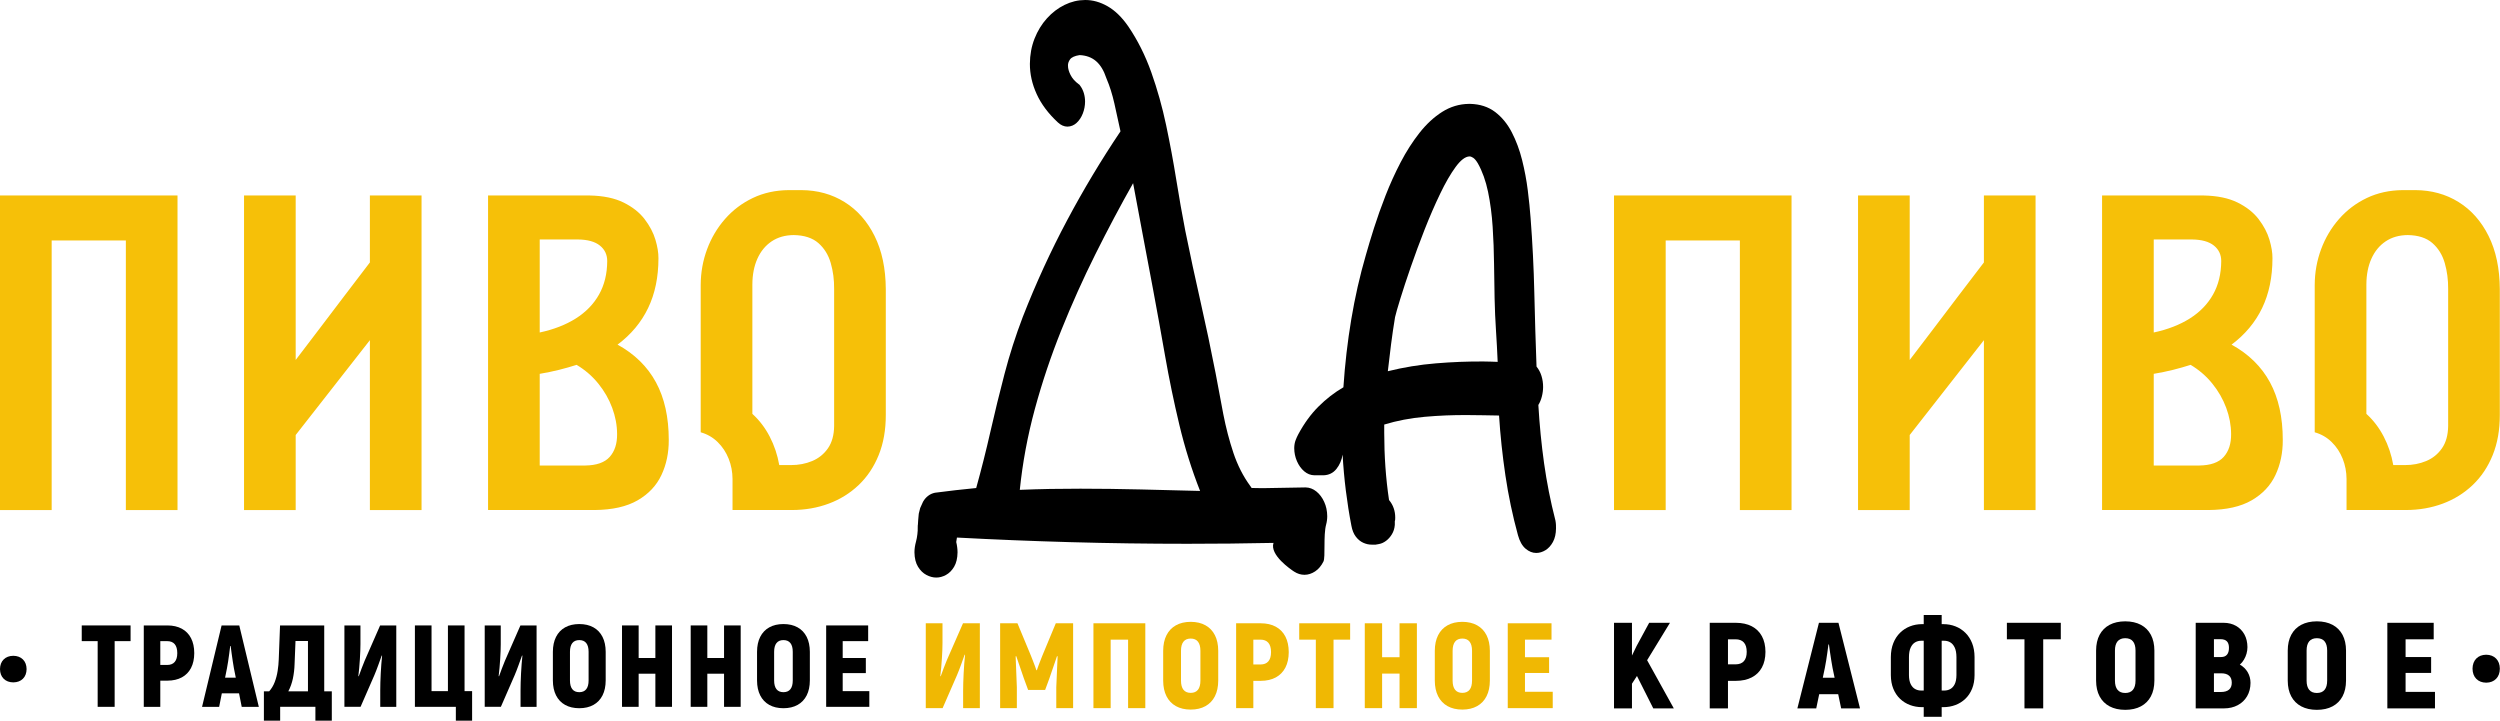 <?xml version="1.0" encoding="UTF-8"?> <svg xmlns="http://www.w3.org/2000/svg" width="603" height="174" viewBox="0 0 603 174" fill="none"> <path d="M0 123.022V47.153H42.817V123.022H30.356V57.995H12.461V123.022H0H0ZM58.86 123.022V47.151H71.321V86.82C73.104 84.491 74.988 82.018 76.973 79.397C78.96 76.777 80.988 74.102 83.06 71.373C85.129 68.642 87.181 65.951 89.216 63.3V47.152H101.677V123.022H89.216V82.05L71.321 104.921V123.022H58.86V123.022ZM117.72 123.018V47.151H142.229C145.518 47.217 148.242 47.783 150.402 48.849C152.558 49.917 154.254 51.254 155.484 52.861C156.714 54.471 157.582 56.118 158.086 57.809C158.59 59.498 158.834 60.999 158.817 62.313C158.814 66.857 157.982 70.854 156.323 74.303C154.666 77.752 152.208 80.691 148.951 83.125C153.069 85.389 156.159 88.419 158.217 92.214C160.276 96.011 161.305 100.642 161.305 106.104C161.322 109.213 160.734 112.041 159.536 114.584C158.338 117.129 156.422 119.161 153.79 120.681C151.161 122.202 147.703 122.981 143.422 123.018H117.719L117.72 123.018ZM176.686 123.018V115.537C176.678 113.819 176.367 112.185 175.751 110.639C175.135 109.094 174.254 107.759 173.109 106.634C171.966 105.51 170.601 104.719 169.01 104.267V68.726C169.022 65.719 169.534 62.852 170.546 60.125C171.56 57.394 173.001 54.959 174.877 52.821C176.749 50.681 178.985 48.993 181.582 47.753C184.179 46.514 187.068 45.882 190.249 45.855H193.282C197.183 45.876 200.663 46.836 203.717 48.739C206.773 50.642 209.183 53.369 210.949 56.919C212.717 60.473 213.618 64.733 213.654 69.701V100.041C213.662 103.678 213.091 106.917 211.943 109.757C210.796 112.598 209.19 115.005 207.125 116.974C205.058 118.946 202.651 120.445 199.903 121.47C197.155 122.495 194.187 123.013 190.992 123.018H176.686L176.686 123.018ZM147.068 110.195C148.276 108.837 148.868 107.002 148.844 104.694C148.835 102.575 148.441 100.467 147.661 98.368C146.884 96.267 145.765 94.319 144.311 92.522C142.856 90.723 141.111 89.218 139.078 88.002C137.724 88.437 136.31 88.839 134.833 89.209C133.359 89.576 131.806 89.897 130.181 90.17V112.282H141.141C143.881 112.251 145.857 111.556 147.068 110.196V110.195ZM195.896 111.202C197.465 110.547 198.733 109.522 199.7 108.132C200.666 106.741 201.166 104.946 201.193 102.75V69.701C201.215 67.494 200.941 65.407 200.374 63.442C199.806 61.474 198.811 59.869 197.389 58.625C195.965 57.382 193.983 56.739 191.441 56.698C189.374 56.715 187.597 57.224 186.111 58.222C184.626 59.222 183.483 60.614 182.683 62.397C181.883 64.178 181.48 66.251 181.472 68.616V99.823C183.159 101.361 184.554 103.187 185.654 105.31C186.758 107.429 187.525 109.718 187.957 112.177H190.79C192.625 112.182 194.326 111.856 195.895 111.202L195.896 111.202ZM138.888 76.814C141.313 75.282 143.18 73.359 144.485 71.044C145.789 68.73 146.448 66.036 146.461 62.962C146.46 61.417 145.869 60.171 144.684 59.223C143.502 58.274 141.742 57.786 139.407 57.76H130.181V80.197C133.561 79.472 136.462 78.345 138.887 76.814L138.888 76.814Z" fill="#F6C008"></path> <path d="M389.3 123.022V47.153H432.118V123.022H419.657V57.995H401.763V123.022H389.3H389.3ZM448.16 123.022V47.151H460.622V86.82C462.405 84.491 464.288 82.018 466.274 79.397C468.259 76.777 470.288 74.102 472.359 71.373C474.429 68.642 476.482 65.951 478.517 63.3V47.152H490.978V123.022H478.517V82.05L460.622 104.921V123.022H448.16V123.022ZM507.019 123.018V47.151H531.53C534.819 47.217 537.544 47.783 539.702 48.849C541.859 49.917 543.554 51.254 544.784 52.861C546.014 54.471 546.882 56.118 547.386 57.809C547.89 59.498 548.135 60.999 548.118 62.313C548.112 66.857 547.282 70.854 545.625 74.303C543.967 77.752 541.507 80.691 538.251 83.125C542.37 85.389 545.459 88.419 547.518 92.214C549.576 96.011 550.606 100.642 550.606 106.104C550.623 109.213 550.034 112.041 548.835 114.584C547.636 117.129 545.722 119.161 543.091 120.681C540.461 122.202 537.005 122.981 532.723 123.018H507.019L507.019 123.018ZM565.986 123.018V115.537C565.979 113.819 565.667 112.185 565.051 110.639C564.435 109.094 563.555 107.759 562.41 106.634C561.267 105.51 559.901 104.719 558.31 104.267V68.726C558.323 65.719 558.835 62.852 559.847 60.125C560.859 57.394 562.302 54.959 564.177 52.821C566.05 50.681 568.286 48.993 570.882 47.753C573.481 46.514 576.369 45.882 579.549 45.855H582.583C586.483 45.876 589.963 46.836 593.018 48.739C596.074 50.642 598.483 53.369 600.25 56.919C602.018 60.473 602.919 64.733 602.955 69.701V100.041C602.963 103.678 602.392 106.917 601.244 109.757C600.098 112.598 598.491 115.005 596.424 116.974C594.359 118.946 591.951 120.445 589.204 121.47C586.456 122.495 583.487 123.013 580.293 123.018H565.985L565.986 123.018ZM536.366 110.195C537.575 108.837 538.169 107.002 538.143 104.694C538.134 102.575 537.741 100.467 536.962 98.368C536.183 96.267 535.066 94.319 533.61 92.522C532.156 90.723 530.41 89.218 528.378 88.002C527.025 88.437 525.611 88.839 524.134 89.209C522.658 89.576 521.108 89.897 519.482 90.17V112.282H530.441C533.182 112.251 535.158 111.556 536.366 110.196V110.195ZM585.197 111.202C586.765 110.547 588.033 109.522 589 108.132C589.968 106.741 590.466 104.946 590.494 102.75V69.701C590.515 67.494 590.242 65.407 589.674 63.442C589.107 61.474 588.111 59.869 586.689 58.625C585.266 57.382 583.283 56.739 580.742 56.698C578.675 56.715 576.898 57.224 575.413 58.222C573.926 59.222 572.784 60.614 571.984 62.397C571.184 64.178 570.782 66.251 570.772 68.616V99.823C572.46 101.361 573.854 103.187 574.955 105.31C576.059 107.429 576.826 109.718 577.258 112.177H580.091C581.926 112.182 583.627 111.856 585.197 111.202L585.197 111.202ZM528.189 76.814C530.614 75.282 532.48 73.359 533.785 71.044C535.089 68.73 535.748 66.036 535.762 62.962C535.761 61.417 535.167 60.171 533.985 59.223C532.803 58.274 531.043 57.786 528.707 57.76H519.482V80.197C522.862 79.472 525.763 78.345 528.189 76.814L528.189 76.814Z" fill="#F6C008"></path> <path d="M305.233 117.736C304.682 117.736 304.138 117.733 303.594 117.73C303.05 117.724 302.485 117.717 301.895 117.702C301.885 117.69 301.838 117.616 301.746 117.48C301.657 117.345 301.576 117.231 301.501 117.133C299.833 114.842 298.5 112.213 297.499 109.239C296.506 106.261 295.686 103.128 295.049 99.841C294.414 96.553 293.8 93.293 293.213 90.067C292.086 84.273 290.873 78.521 289.576 72.799C288.277 67.075 287.046 61.356 285.888 55.64C285.14 51.784 284.415 47.681 283.715 43.336C283.017 38.992 282.204 34.613 281.272 30.194C280.338 25.782 279.148 21.538 277.701 17.464C276.254 13.396 274.406 9.704 272.159 6.394C270.627 4.173 268.961 2.547 267.165 1.52C265.367 0.492 263.552 -0.013 261.716 0C260.003 0.011 258.357 0.406 256.773 1.183C255.19 1.958 253.771 3.042 252.517 4.434C251.259 5.827 250.266 7.454 249.531 9.317C248.799 11.184 248.423 13.208 248.409 15.396C248.398 17.846 248.945 20.278 250.046 22.692C251.146 25.104 252.848 27.382 255.147 29.516C255.496 29.847 255.87 30.099 256.265 30.277C256.662 30.452 257.061 30.54 257.462 30.544C258.303 30.523 259.046 30.221 259.683 29.631C260.321 29.042 260.817 28.291 261.175 27.374C261.532 26.458 261.713 25.499 261.719 24.495C261.719 23.813 261.622 23.137 261.425 22.465C261.226 21.796 260.917 21.18 260.499 20.62L260.35 20.423L260.162 20.291C259.278 19.637 258.632 18.904 258.216 18.08C257.802 17.263 257.596 16.528 257.598 15.879C257.565 15.353 257.732 14.834 258.094 14.325C258.457 13.817 259.224 13.473 260.389 13.29C261.985 13.356 263.305 13.84 264.357 14.74C265.413 15.642 266.238 17.003 266.841 18.822L266.877 18.922L266.918 19.02C267.656 20.742 268.278 22.718 268.786 24.952C269.29 27.188 269.786 29.432 270.262 31.678C265.632 38.566 261.339 45.717 257.388 53.138C253.432 60.554 249.874 68.314 246.706 76.418C244.97 80.972 243.497 85.564 242.291 90.188C241.08 94.816 239.953 99.433 238.904 104.041C237.858 108.653 236.71 113.209 235.457 117.713C233.811 117.874 232.161 118.05 230.51 118.232C228.859 118.417 227.212 118.618 225.567 118.841L225.532 118.845L225.499 118.851C224.888 118.98 224.337 119.228 223.851 119.606C223.366 119.977 222.962 120.448 222.641 121.014L221.951 122.535L221.614 123.872L221.594 124.038C221.498 124.971 221.426 125.894 221.381 126.814C221.335 127.729 221.313 128.643 221.313 129.548C221.32 131.299 221.366 125.072 221.381 126.814C221.385 127.523 221.345 128.202 221.274 128.844C221.199 129.487 221.09 130.084 220.941 130.636C220.822 131.064 220.727 131.499 220.662 131.936C220.598 132.375 220.566 132.801 220.566 133.226C220.588 134.647 220.877 135.81 221.43 136.709C221.981 137.604 222.659 138.262 223.463 138.683C224.268 139.103 225.059 139.312 225.838 139.306C226.602 139.312 227.377 139.103 228.157 138.683C228.937 138.264 229.594 137.604 230.127 136.712C230.658 135.816 230.938 134.655 230.959 133.232C230.959 132.832 230.931 132.42 230.875 132C230.824 131.58 230.746 131.158 230.643 130.738L230.814 129.659C239.829 130.14 248.905 130.509 258.048 130.764C267.52 131.031 276.986 131.162 286.44 131.162C289.902 131.162 293.352 131.146 296.801 131.108C300.25 131.071 303.707 131.016 307.168 130.946C306.207 133.861 311.347 137.355 312.143 137.871C312.939 138.383 313.771 138.643 314.64 138.643C315.529 138.639 316.383 138.363 317.203 137.823C318.019 137.282 318.689 136.49 319.212 135.446C319.737 134.401 319.152 129.134 319.866 126.504C319.957 126.177 320.022 125.84 320.064 125.499C320.11 125.16 320.129 124.825 320.129 124.488C320.118 123.249 319.876 122.104 319.4 121.064C318.928 120.018 318.297 119.177 317.509 118.544C316.724 117.908 315.849 117.581 314.897 117.564L305.232 117.734L305.233 117.736ZM273.305 44.181C274.096 48.324 274.883 52.535 275.668 56.808C276.456 61.08 277.258 65.348 278.084 69.615C279.062 74.839 280.036 80.235 281.013 85.807C281.988 91.377 283.136 96.924 284.458 102.458C285.777 107.989 287.444 113.307 289.459 118.414C284.693 118.285 279.903 118.165 275.078 118.053C270.251 117.938 265.427 117.877 260.607 117.872C258.163 117.872 255.735 117.892 253.325 117.932C250.915 117.976 248.463 118.05 245.975 118.15C246.639 111.642 247.845 105.156 249.596 98.692C251.352 92.229 253.488 85.86 256.009 79.583C258.528 73.313 261.269 67.21 264.235 61.267C267.2 55.333 270.22 49.637 273.305 44.181V44.181Z" fill="black"></path> <path d="M353.903 100.114C355.257 100.118 356.558 100.132 357.803 100.158C359.051 100.185 360.306 100.206 361.571 100.226C361.87 104.986 362.384 109.804 363.106 114.679C363.829 119.557 364.838 124.363 366.137 129.102C366.545 130.572 367.155 131.655 367.973 132.345C368.787 133.035 369.646 133.377 370.549 133.372C371.306 133.369 372.047 133.146 372.773 132.703C373.495 132.254 374.094 131.594 374.57 130.718C375.046 129.846 375.291 128.761 375.31 127.475C375.314 127.232 375.31 126.953 375.298 126.633C375.285 126.317 375.246 125.962 375.178 125.582L375.162 125.505L375.142 125.434C373.977 120.884 373.074 116.317 372.43 111.736C371.789 107.152 371.329 102.467 371.05 97.68C371.413 97.104 371.692 96.428 371.893 95.649C372.093 94.868 372.193 94.096 372.197 93.338C372.199 92.423 372.07 91.537 371.807 90.68C371.546 89.826 371.143 89.072 370.61 88.414C370.394 82.556 370.215 76.619 370.077 70.596C369.941 64.573 369.639 58.568 369.177 52.583C369.027 50.55 368.804 48.32 368.499 45.893C368.196 43.465 367.738 41.036 367.134 38.612C366.529 36.187 365.701 33.957 364.65 31.923C363.602 29.892 362.258 28.251 360.621 27.008C358.983 25.767 356.979 25.115 354.609 25.055H354.309C351.991 25.085 349.838 25.731 347.85 26.988C345.865 28.248 344.037 29.939 342.373 32.057C340.706 34.176 339.191 36.544 337.831 39.153C336.472 41.764 335.258 44.436 334.193 47.171C333.125 49.903 332.198 52.516 331.409 54.998C330.622 57.488 329.965 59.667 329.441 61.539C327.993 66.511 326.822 71.675 325.925 77.03C325.031 82.388 324.397 87.85 324.029 93.413C321.871 94.668 319.867 96.216 318.023 98.058C316.174 99.9 314.546 102.138 313.138 104.767C312.922 105.162 312.711 105.629 312.503 106.171C312.293 106.714 312.179 107.355 312.167 108.095C312.176 109.207 312.396 110.258 312.827 111.247C313.258 112.238 313.838 113.047 314.569 113.672C315.296 114.296 316.117 114.619 317.026 114.64H319.227C320.515 114.596 321.551 114.091 322.329 113.127C323.108 112.16 323.61 111.002 323.837 109.655C323.998 112.568 324.258 115.458 324.616 118.324C324.974 121.191 325.419 124.013 325.955 126.792C326.155 127.886 326.511 128.77 327.026 129.443C327.541 130.116 328.135 130.606 328.81 130.911C329.482 131.219 330.156 131.369 330.832 131.367H331.82L331.923 131.346C332.043 131.327 332.156 131.306 332.263 131.286C332.367 131.264 332.496 131.245 332.649 131.215C333.206 131.116 333.762 130.86 334.313 130.454C334.866 130.043 335.336 129.514 335.727 128.867C336.118 128.216 336.353 127.483 336.423 126.664L336.43 126.583V125.676C336.435 125.66 336.452 125.616 336.48 125.546C336.51 125.472 336.523 125.239 336.53 124.848C336.53 124.047 336.41 123.292 336.164 122.59C335.922 121.884 335.546 121.22 335.034 120.604C334.643 118.005 334.351 115.337 334.159 112.602C333.97 109.87 333.875 107.129 333.875 104.378V102.403C336.95 101.463 340.207 100.841 343.649 100.534C347.09 100.23 350.51 100.089 353.915 100.115H353.903V100.114ZM354.409 37.728C354.671 37.715 354.978 37.826 355.33 38.055C355.688 38.291 356.056 38.733 356.452 39.39C357.545 41.333 358.368 43.63 358.918 46.274C359.465 48.917 359.834 51.736 360.029 54.724C360.224 57.71 360.333 60.689 360.365 63.658C360.395 66.629 360.44 69.41 360.498 72.003C360.556 74.665 360.666 77.241 360.832 79.725C360.993 82.206 361.13 84.726 361.238 87.282C360.715 87.262 360.168 87.245 359.588 87.225C359.012 87.201 358.429 87.191 357.847 87.189C354.151 87.163 350.329 87.311 346.377 87.636C342.432 87.957 338.553 88.593 334.744 89.54C334.984 87.408 335.241 85.251 335.521 83.065C335.802 80.883 336.122 78.69 336.488 76.49C336.673 75.675 337.1 74.182 337.768 72.017C338.433 69.855 339.272 67.313 340.28 64.391C341.289 61.472 342.4 58.467 343.613 55.378C344.826 52.293 346.073 49.417 347.354 46.753C348.633 44.088 349.881 41.933 351.09 40.282C352.301 38.629 353.408 37.779 354.409 37.729V37.728Z" fill="black"></path> <path d="M3.206 164.591C4.181 164.578 4.957 164.284 5.532 163.71C6.107 163.135 6.4 162.361 6.413 161.385C6.4 160.41 6.106 159.634 5.532 159.059C4.957 158.486 4.181 158.191 3.206 158.178C2.23 158.191 1.456 158.486 0.881 159.059C0.306 159.634 0.012 160.41 0 161.385C0.012 162.361 0.307 163.135 0.881 163.71C1.456 164.284 2.23 164.578 3.206 164.591Z" fill="black"></path> <path d="M31.495 150.855H19.715V154.641H23.557V170.489H27.652V154.641H31.495V150.855Z" fill="black"></path> <path d="M40.375 150.855H34.679V170.489H38.663V164.174H40.375C41.735 164.17 42.898 163.905 43.863 163.38C44.827 162.854 45.566 162.097 46.079 161.109C46.591 160.119 46.85 158.926 46.855 157.529C46.85 156.122 46.591 154.922 46.079 153.93C45.566 152.937 44.827 152.177 43.863 151.651C42.898 151.124 41.735 150.859 40.375 150.855H40.375ZM40.318 160.388H38.663V154.641H40.318C41.12 154.642 41.727 154.886 42.139 155.37C42.551 155.856 42.758 156.574 42.76 157.529C42.758 158.471 42.551 159.181 42.139 159.663C41.727 160.145 41.12 160.386 40.318 160.388Z" fill="black"></path> <path d="M58.303 170.489H62.427L57.713 150.855H53.449L48.737 170.489H52.86L53.505 167.235H57.657L58.303 170.489ZM54.291 163.449L54.74 161.205C54.834 160.727 54.929 160.171 55.025 159.541C55.12 158.91 55.21 158.267 55.297 157.614C55.382 156.962 55.458 156.363 55.525 155.819H55.637C55.705 156.363 55.782 156.962 55.871 157.614C55.962 158.267 56.054 158.91 56.15 159.541C56.246 160.171 56.336 160.727 56.422 161.205L56.871 163.449H54.29H54.291Z" fill="black"></path> <path d="M78.204 166.757V150.855H67.546L67.236 159.016C67.206 159.924 67.117 160.854 66.971 161.803C66.826 162.752 66.59 163.655 66.263 164.514C65.937 165.372 65.486 166.119 64.913 166.757H63.651V173.826H67.575V170.488H76.075V173.826H80.032V166.757H78.204ZM74.28 166.757H69.537C70.036 165.812 70.404 164.786 70.642 163.675C70.877 162.566 71.015 161.406 71.051 160.195L71.276 154.614H74.28V166.757Z" fill="black"></path> <path d="M83.072 170.488H86.968L90.282 162.887C90.615 162.099 90.925 161.304 91.212 160.499C91.5 159.695 91.788 158.892 92.079 158.091L92.162 158.175C92.093 158.799 92.031 159.478 91.975 160.21C91.918 160.943 91.872 161.688 91.834 162.446C91.795 163.203 91.766 163.929 91.745 164.627C91.725 165.326 91.715 165.951 91.715 166.506V170.489H95.583V150.855H91.687L87.951 159.382C87.688 159.989 87.443 160.611 87.214 161.25C86.987 161.889 86.755 162.518 86.52 163.139L86.436 163.055C86.514 162.433 86.583 161.772 86.645 161.074C86.707 160.377 86.76 159.681 86.804 158.985C86.848 158.29 86.881 157.634 86.904 157.017C86.928 156.401 86.94 155.861 86.94 155.399V150.856H83.072V170.489V170.488Z" fill="black"></path> <path d="M109.95 173.826H113.873V166.702H112.05V150.855H108.04V166.702H104.086V150.855H100.074V170.489H109.95V173.826Z" fill="black"></path> <path d="M116.913 170.488H120.809L124.123 162.887C124.456 162.099 124.766 161.304 125.053 160.499C125.341 159.695 125.629 158.892 125.919 158.091L126.003 158.175C125.934 158.799 125.871 159.478 125.816 160.21C125.76 160.943 125.713 161.688 125.674 162.446C125.636 163.203 125.606 163.929 125.586 164.627C125.566 165.326 125.556 165.951 125.556 166.506V170.489H129.424V150.855H125.528L121.792 159.382C121.529 159.989 121.284 160.611 121.054 161.25C120.828 161.889 120.596 162.518 120.361 163.139L120.277 163.055C120.354 162.433 120.424 161.772 120.487 161.074C120.548 160.377 120.601 159.681 120.645 158.985C120.689 158.29 120.722 157.634 120.745 157.017C120.769 156.401 120.781 155.861 120.781 155.399V150.856H116.913V170.489V170.488Z" fill="black"></path> <path d="M139.723 170.823C141.056 170.819 142.197 170.551 143.146 170.021C144.094 169.491 144.82 168.727 145.327 167.729C145.832 166.731 146.087 165.529 146.092 164.122V157.221C146.087 155.814 145.832 154.611 145.327 153.614C144.82 152.617 144.094 151.853 143.146 151.322C142.197 150.791 141.057 150.525 139.723 150.52C138.389 150.525 137.25 150.791 136.3 151.322C135.352 151.853 134.625 152.617 134.12 153.614C133.614 154.611 133.359 155.814 133.354 157.221V164.122C133.359 165.529 133.614 166.731 134.12 167.729C134.625 168.727 135.352 169.491 136.3 170.021C137.25 170.551 138.389 170.819 139.723 170.823ZM139.723 166.956C138.978 166.953 138.417 166.713 138.041 166.233C137.665 165.754 137.477 165.05 137.476 164.122V157.221C137.477 156.293 137.665 155.59 138.041 155.111C138.417 154.632 138.978 154.391 139.723 154.389C140.468 154.391 141.028 154.632 141.404 155.111C141.782 155.591 141.97 156.293 141.97 157.221V164.122C141.97 165.05 141.782 165.754 141.404 166.233C141.028 166.713 140.468 166.953 139.723 166.956Z" fill="black"></path> <path d="M158.076 150.855V158.71H154.042V150.855H150.029V170.489H154.042V162.497H158.076V170.489H162.088V150.855H158.076Z" fill="black"></path> <path d="M174.641 150.855V158.71H170.607V150.855H166.595V170.489H170.607V162.497H174.641V170.489H178.653V150.855H174.641Z" fill="black"></path> <path d="M188.967 170.823C190.3 170.819 191.441 170.551 192.389 170.021C193.338 169.491 194.064 168.727 194.571 167.729C195.076 166.731 195.331 165.529 195.336 164.122V157.221C195.331 155.814 195.076 154.611 194.571 153.614C194.064 152.617 193.338 151.853 192.389 151.322C191.441 150.791 190.3 150.525 188.967 150.52C187.633 150.525 186.493 150.791 185.544 151.322C184.596 151.853 183.869 152.617 183.364 153.614C182.858 154.611 182.602 155.814 182.599 157.221V164.122C182.602 165.529 182.858 166.731 183.364 167.729C183.869 168.727 184.596 169.491 185.544 170.021C186.493 170.551 187.633 170.819 188.967 170.823ZM188.967 166.956C188.221 166.953 187.661 166.713 187.285 166.233C186.909 165.754 186.721 165.05 186.72 164.122V157.221C186.721 156.293 186.909 155.59 187.285 155.111C187.661 154.632 188.221 154.391 188.967 154.389C189.712 154.391 190.272 154.632 190.648 155.111C191.026 155.591 191.213 156.293 191.213 157.221V164.122C191.213 165.05 191.026 165.754 190.648 166.233C190.272 166.713 189.712 166.953 188.967 166.956Z" fill="black"></path> <path d="M203.257 166.702V162.353H208.839V158.71H203.257V154.641H209.401V150.855H199.272V170.489H209.681V166.702H203.257Z" fill="black"></path> <path d="M398.77 170.863H403.723L397.284 159.243L402.796 150.219H397.78L394.745 155.821L393.63 158.123V150.219H389.3V170.863H393.63V164.905L394.837 163.047L398.77 170.863Z" fill="black"></path> <path d="M418.675 150.219H412.389V170.863H416.786V164.223H418.675C420.178 164.219 421.461 163.94 422.526 163.388C423.59 162.836 424.406 162.04 424.971 161C425.538 159.959 425.823 158.704 425.828 157.236C425.823 155.758 425.538 154.496 424.971 153.451C424.406 152.407 423.59 151.608 422.526 151.055C421.46 150.503 420.178 150.224 418.675 150.219V150.219ZM418.614 160.241H416.786V154.2H418.614C419.498 154.201 420.169 154.456 420.623 154.966C421.078 155.476 421.307 156.232 421.308 157.236C421.307 158.225 421.078 158.973 420.623 159.48C420.169 159.985 419.498 160.24 418.614 160.241Z" fill="black"></path> <path d="M444.086 170.863H448.636L443.435 150.219H438.729L433.527 170.863H438.078L438.791 167.441H443.373L444.085 170.863H444.086ZM439.658 163.462L440.153 161.102C440.258 160.599 440.362 160.015 440.468 159.352C440.573 158.688 440.673 158.012 440.769 157.327C440.863 156.64 440.947 156.011 441.021 155.439H441.144C441.218 156.011 441.304 156.64 441.403 157.327C441.501 158.012 441.604 158.688 441.711 159.352C441.816 160.015 441.917 160.599 442.011 161.102L442.506 163.462H439.657H439.658Z" fill="black"></path> <path d="M464.002 172.897H468.333V170.566H468.735C469.773 170.565 470.743 170.393 471.65 170.051C472.555 169.711 473.354 169.21 474.043 168.55C474.734 167.89 475.276 167.082 475.666 166.124C476.057 165.168 476.256 164.073 476.262 162.841V158.475C476.256 157.219 476.057 156.101 475.666 155.12C475.276 154.139 474.734 153.309 474.043 152.628C473.354 151.947 472.556 151.43 471.65 151.077C470.744 150.722 469.773 150.545 468.735 150.542H468.333V148.33H464.002V150.542H463.599C462.563 150.545 461.591 150.722 460.686 151.077C459.779 151.43 458.982 151.947 458.291 152.628C457.601 153.309 457.06 154.139 456.669 155.12C456.279 156.101 456.08 157.219 456.072 158.475V162.841C456.08 164.073 456.279 165.169 456.669 166.124C457.06 167.082 457.601 167.89 458.291 168.55C458.982 169.21 459.779 169.711 460.686 170.051C461.591 170.393 462.563 170.565 463.599 170.566H464.002V172.897ZM463.383 166.557C462.859 166.561 462.375 166.441 461.931 166.195C461.489 165.951 461.13 165.557 460.859 165.01C460.588 164.463 460.447 163.741 460.441 162.84V158.475C460.447 157.526 460.587 156.763 460.859 156.186C461.13 155.609 461.489 155.191 461.931 154.932C462.376 154.674 462.86 154.547 463.383 154.552H464.002V166.556H463.383V166.557ZM468.333 166.557V154.553H468.952C469.477 154.547 469.961 154.674 470.403 154.933C470.847 155.191 471.204 155.61 471.476 156.186C471.747 156.763 471.887 157.526 471.895 158.475V162.841C471.887 163.75 471.747 164.477 471.476 165.023C471.205 165.569 470.847 165.962 470.403 166.202C469.96 166.443 469.476 166.562 468.952 166.557H468.333V166.557Z" fill="black"></path> <path d="M497.064 150.219H484.06V154.2H488.302V170.863H492.823V154.2H497.064V150.219Z" fill="black"></path> <path d="M512.607 171.214C514.079 171.21 515.338 170.929 516.384 170.37C517.432 169.813 518.234 169.01 518.793 167.961C519.35 166.912 519.632 165.647 519.638 164.168V156.912C519.632 155.433 519.35 154.168 518.793 153.12C518.234 152.07 517.432 151.267 516.384 150.709C515.338 150.152 514.079 149.871 512.607 149.865C511.137 149.871 509.877 150.152 508.83 150.709C507.783 151.267 506.981 152.07 506.422 153.12C505.864 154.168 505.583 155.433 505.578 156.912V164.168C505.583 165.647 505.864 166.912 506.422 167.961C506.981 169.01 507.783 169.813 508.83 170.37C509.877 170.929 511.137 171.21 512.607 171.214ZM512.607 167.147C511.786 167.145 511.166 166.892 510.751 166.387C510.336 165.884 510.128 165.144 510.127 164.168V156.911C510.128 155.935 510.336 155.197 510.751 154.692C511.166 154.189 511.786 153.935 512.607 153.933C513.43 153.935 514.048 154.189 514.463 154.692C514.879 155.197 515.087 155.935 515.087 156.911V164.168C515.087 165.144 514.879 165.884 514.463 166.387C514.048 166.892 513.43 167.145 512.607 167.147Z" fill="black"></path> <path d="M540.255 160.306C540.639 159.968 540.967 159.571 541.239 159.114C541.511 158.66 541.721 158.172 541.865 157.655C542.01 157.136 542.083 156.615 542.084 156.088C542.075 154.91 541.827 153.884 541.342 153.007C540.855 152.129 540.184 151.446 539.327 150.96C538.47 150.473 537.479 150.227 536.355 150.219H529.604V170.863H536.448C537.696 170.855 538.798 170.595 539.752 170.084C540.707 169.572 541.455 168.856 541.997 167.935C542.539 167.014 542.815 165.936 542.824 164.7C542.818 163.76 542.591 162.906 542.143 162.139C541.696 161.372 541.066 160.762 540.255 160.307V160.306ZM535.582 154.17C536.29 154.172 536.808 154.348 537.138 154.699C537.466 155.049 537.629 155.572 537.625 156.265C537.625 156.991 537.465 157.54 537.146 157.914C536.827 158.288 536.357 158.478 535.737 158.479H534.002V154.171H535.582L535.582 154.17ZM535.674 166.911H534.002V162.401H535.767C536.589 162.403 537.219 162.592 537.651 162.972C538.084 163.352 538.301 163.919 538.304 164.671C538.304 165.408 538.082 165.965 537.639 166.343C537.197 166.721 536.541 166.91 535.674 166.911V166.911Z" fill="black"></path> <path d="M558.832 171.214C560.304 171.21 561.562 170.929 562.609 170.37C563.657 169.813 564.458 169.01 565.017 167.961C565.574 166.912 565.857 165.647 565.862 164.168V156.912C565.857 155.433 565.574 154.168 565.017 153.12C564.458 152.07 563.657 151.267 562.609 150.709C561.562 150.152 560.304 149.871 558.832 149.865C557.361 149.871 556.101 150.152 555.055 150.709C554.008 151.267 553.205 152.07 552.647 153.12C552.089 154.168 551.808 155.433 551.803 156.912V164.168C551.808 165.647 552.089 166.912 552.647 167.961C553.205 169.01 554.008 169.813 555.055 170.37C556.101 170.929 557.361 171.21 558.832 171.214ZM558.832 167.147C558.011 167.145 557.391 166.892 556.976 166.387C556.561 165.884 556.353 165.144 556.352 164.168V156.911C556.353 155.935 556.561 155.197 556.976 154.692C557.391 154.189 558.011 153.935 558.832 153.933C559.654 153.935 560.273 154.189 560.688 154.692C561.104 155.197 561.312 155.935 561.312 156.911V164.168C561.312 165.144 561.104 165.884 560.688 166.387C560.273 166.892 559.654 167.145 558.832 167.147Z" fill="black"></path> <path d="M580.226 166.882V162.308H586.388V158.479H580.226V154.2H587.007V150.219H575.828V170.863H587.316V166.882H580.226Z" fill="black"></path> <path d="M599.668 164.661C600.67 164.648 601.468 164.338 602.058 163.734C602.649 163.13 602.95 162.316 602.963 161.29C602.95 160.265 602.649 159.45 602.058 158.845C601.468 158.242 600.67 157.933 599.668 157.918C598.666 157.933 597.869 158.242 597.278 158.845C596.689 159.45 596.387 160.265 596.373 161.29C596.387 162.316 596.689 163.13 597.278 163.734C597.869 164.338 598.666 164.647 599.668 164.661Z" fill="black"></path> <path d="M223.296 170.804H227.359L230.812 162.88C231.16 162.059 231.483 161.229 231.783 160.391C232.081 159.552 232.383 158.716 232.685 157.881L232.773 157.968C232.7 158.619 232.635 159.326 232.578 160.089C232.519 160.853 232.471 161.63 232.43 162.42C232.389 163.209 232.359 163.968 232.338 164.695C232.316 165.422 232.306 166.075 232.306 166.652V170.804H236.339V150.338H232.276L228.383 159.226C228.109 159.859 227.852 160.509 227.615 161.174C227.378 161.839 227.137 162.497 226.891 163.143L226.803 163.056C226.885 162.406 226.957 161.718 227.022 160.99C227.086 160.264 227.142 159.538 227.187 158.812C227.232 158.089 227.268 157.405 227.293 156.761C227.316 156.118 227.328 155.555 227.33 155.074V150.338H223.296V170.804H223.296Z" fill="#F0B803"></path> <path d="M254.658 150.336L251.439 158.084C251.297 158.436 251.139 158.84 250.96 159.295C250.782 159.751 250.613 160.191 250.454 160.616C250.296 161.041 250.176 161.386 250.093 161.652H249.976C249.893 161.387 249.773 161.041 249.614 160.616C249.456 160.191 249.287 159.751 249.109 159.295C248.931 158.84 248.771 158.436 248.63 158.084L245.411 150.336H241.231V170.802H245.265V165.774C245.219 164.532 245.171 163.289 245.118 162.046C245.066 160.804 245.017 159.561 244.973 158.319L245.118 158.26L246.962 163.64L247.986 166.419H252.083L253.107 163.64L254.951 158.26L255.096 158.319C255.039 159.561 254.985 160.804 254.936 162.046C254.887 163.289 254.832 164.532 254.775 165.774V170.802H258.836V150.336H254.659H254.658Z" fill="#F0B803"></path> <path d="M276.249 150.336H263.737V170.803H267.889V154.283H272.097V170.803H276.249V150.336Z" fill="#F0B803"></path> <path d="M287.197 171.153C288.588 171.147 289.777 170.869 290.765 170.316C291.754 169.764 292.512 168.968 293.039 167.928C293.566 166.886 293.832 165.633 293.837 164.166V156.973C293.832 155.506 293.566 154.253 293.039 153.213C292.512 152.173 291.754 151.376 290.765 150.824C289.777 150.27 288.588 149.992 287.197 149.986C285.808 149.992 284.619 150.27 283.631 150.824C282.641 151.376 281.884 152.173 281.357 153.213C280.831 154.253 280.564 155.506 280.559 156.973V164.166C280.564 165.633 280.831 166.886 281.357 167.928C281.884 168.968 282.641 169.764 283.631 170.316C284.619 170.869 285.808 171.147 287.197 171.153ZM287.197 167.121C286.422 167.118 285.838 166.867 285.446 166.367C285.052 165.867 284.856 165.134 284.856 164.166V156.973C284.856 156.005 285.052 155.271 285.446 154.772C285.838 154.272 286.422 154.022 287.197 154.019C287.975 154.022 288.559 154.272 288.951 154.772C289.343 155.271 289.539 156.005 289.54 156.973V164.166C289.539 165.134 289.343 165.867 288.951 166.367C288.559 166.867 287.975 167.118 287.197 167.121Z" fill="#F0B803"></path> <path d="M304.091 150.336H298.153V170.802H302.305V164.22H304.091C305.508 164.214 306.72 163.938 307.725 163.392C308.731 162.844 309.502 162.055 310.036 161.024C310.571 159.993 310.84 158.749 310.845 157.292C310.84 155.826 310.571 154.576 310.036 153.54C309.502 152.505 308.731 151.713 307.725 151.165C306.72 150.617 305.508 150.341 304.091 150.336ZM304.032 160.273H302.305V154.282H304.032C304.867 154.284 305.5 154.537 305.929 155.042C306.359 155.548 306.575 156.297 306.576 157.292C306.575 158.273 306.359 159.014 305.929 159.517C305.5 160.019 304.867 160.272 304.032 160.273Z" fill="#F0B803"></path> <path d="M325.654 150.336H313.373V154.283H317.379V170.803H321.647V154.283H325.654V150.336Z" fill="#F0B803"></path> <path d="M337.571 150.336V158.524H333.365V150.336H329.184V170.803H333.365V162.471H337.571V170.803H341.753V150.336H337.571Z" fill="#F0B803"></path> <path d="M352.714 171.153C354.105 171.147 355.294 170.869 356.282 170.316C357.27 169.764 358.029 168.968 358.555 167.928C359.082 166.886 359.349 165.633 359.354 164.166V156.973C359.349 155.506 359.082 154.253 358.555 153.213C358.029 152.173 357.27 151.376 356.282 150.824C355.294 150.27 354.105 149.992 352.714 149.986C351.325 149.992 350.135 150.27 349.147 150.824C348.158 151.376 347.401 152.173 346.874 153.213C346.347 154.253 346.08 155.506 346.075 156.973V164.166C346.08 165.633 346.347 166.886 346.874 167.928C347.401 168.968 348.158 169.764 349.147 170.316C350.135 170.869 351.325 171.147 352.714 171.153ZM352.714 167.121C351.938 167.118 351.354 166.867 350.962 166.367C350.569 165.867 350.372 165.134 350.372 164.166V156.973C350.372 156.005 350.569 155.271 350.962 154.772C351.354 154.272 351.938 154.022 352.714 154.019C353.491 154.022 354.075 154.272 354.467 154.772C354.859 155.271 355.055 156.005 355.057 156.973V164.166C355.055 165.134 354.859 165.867 354.467 166.367C354.075 166.867 353.491 167.118 352.714 167.121Z" fill="#F0B803"></path> <path d="M367.822 166.855V162.321H373.642V158.524H367.822V154.283H374.226V150.336H363.67V170.803H374.519V166.855H367.822Z" fill="#F0B803"></path> </svg> 